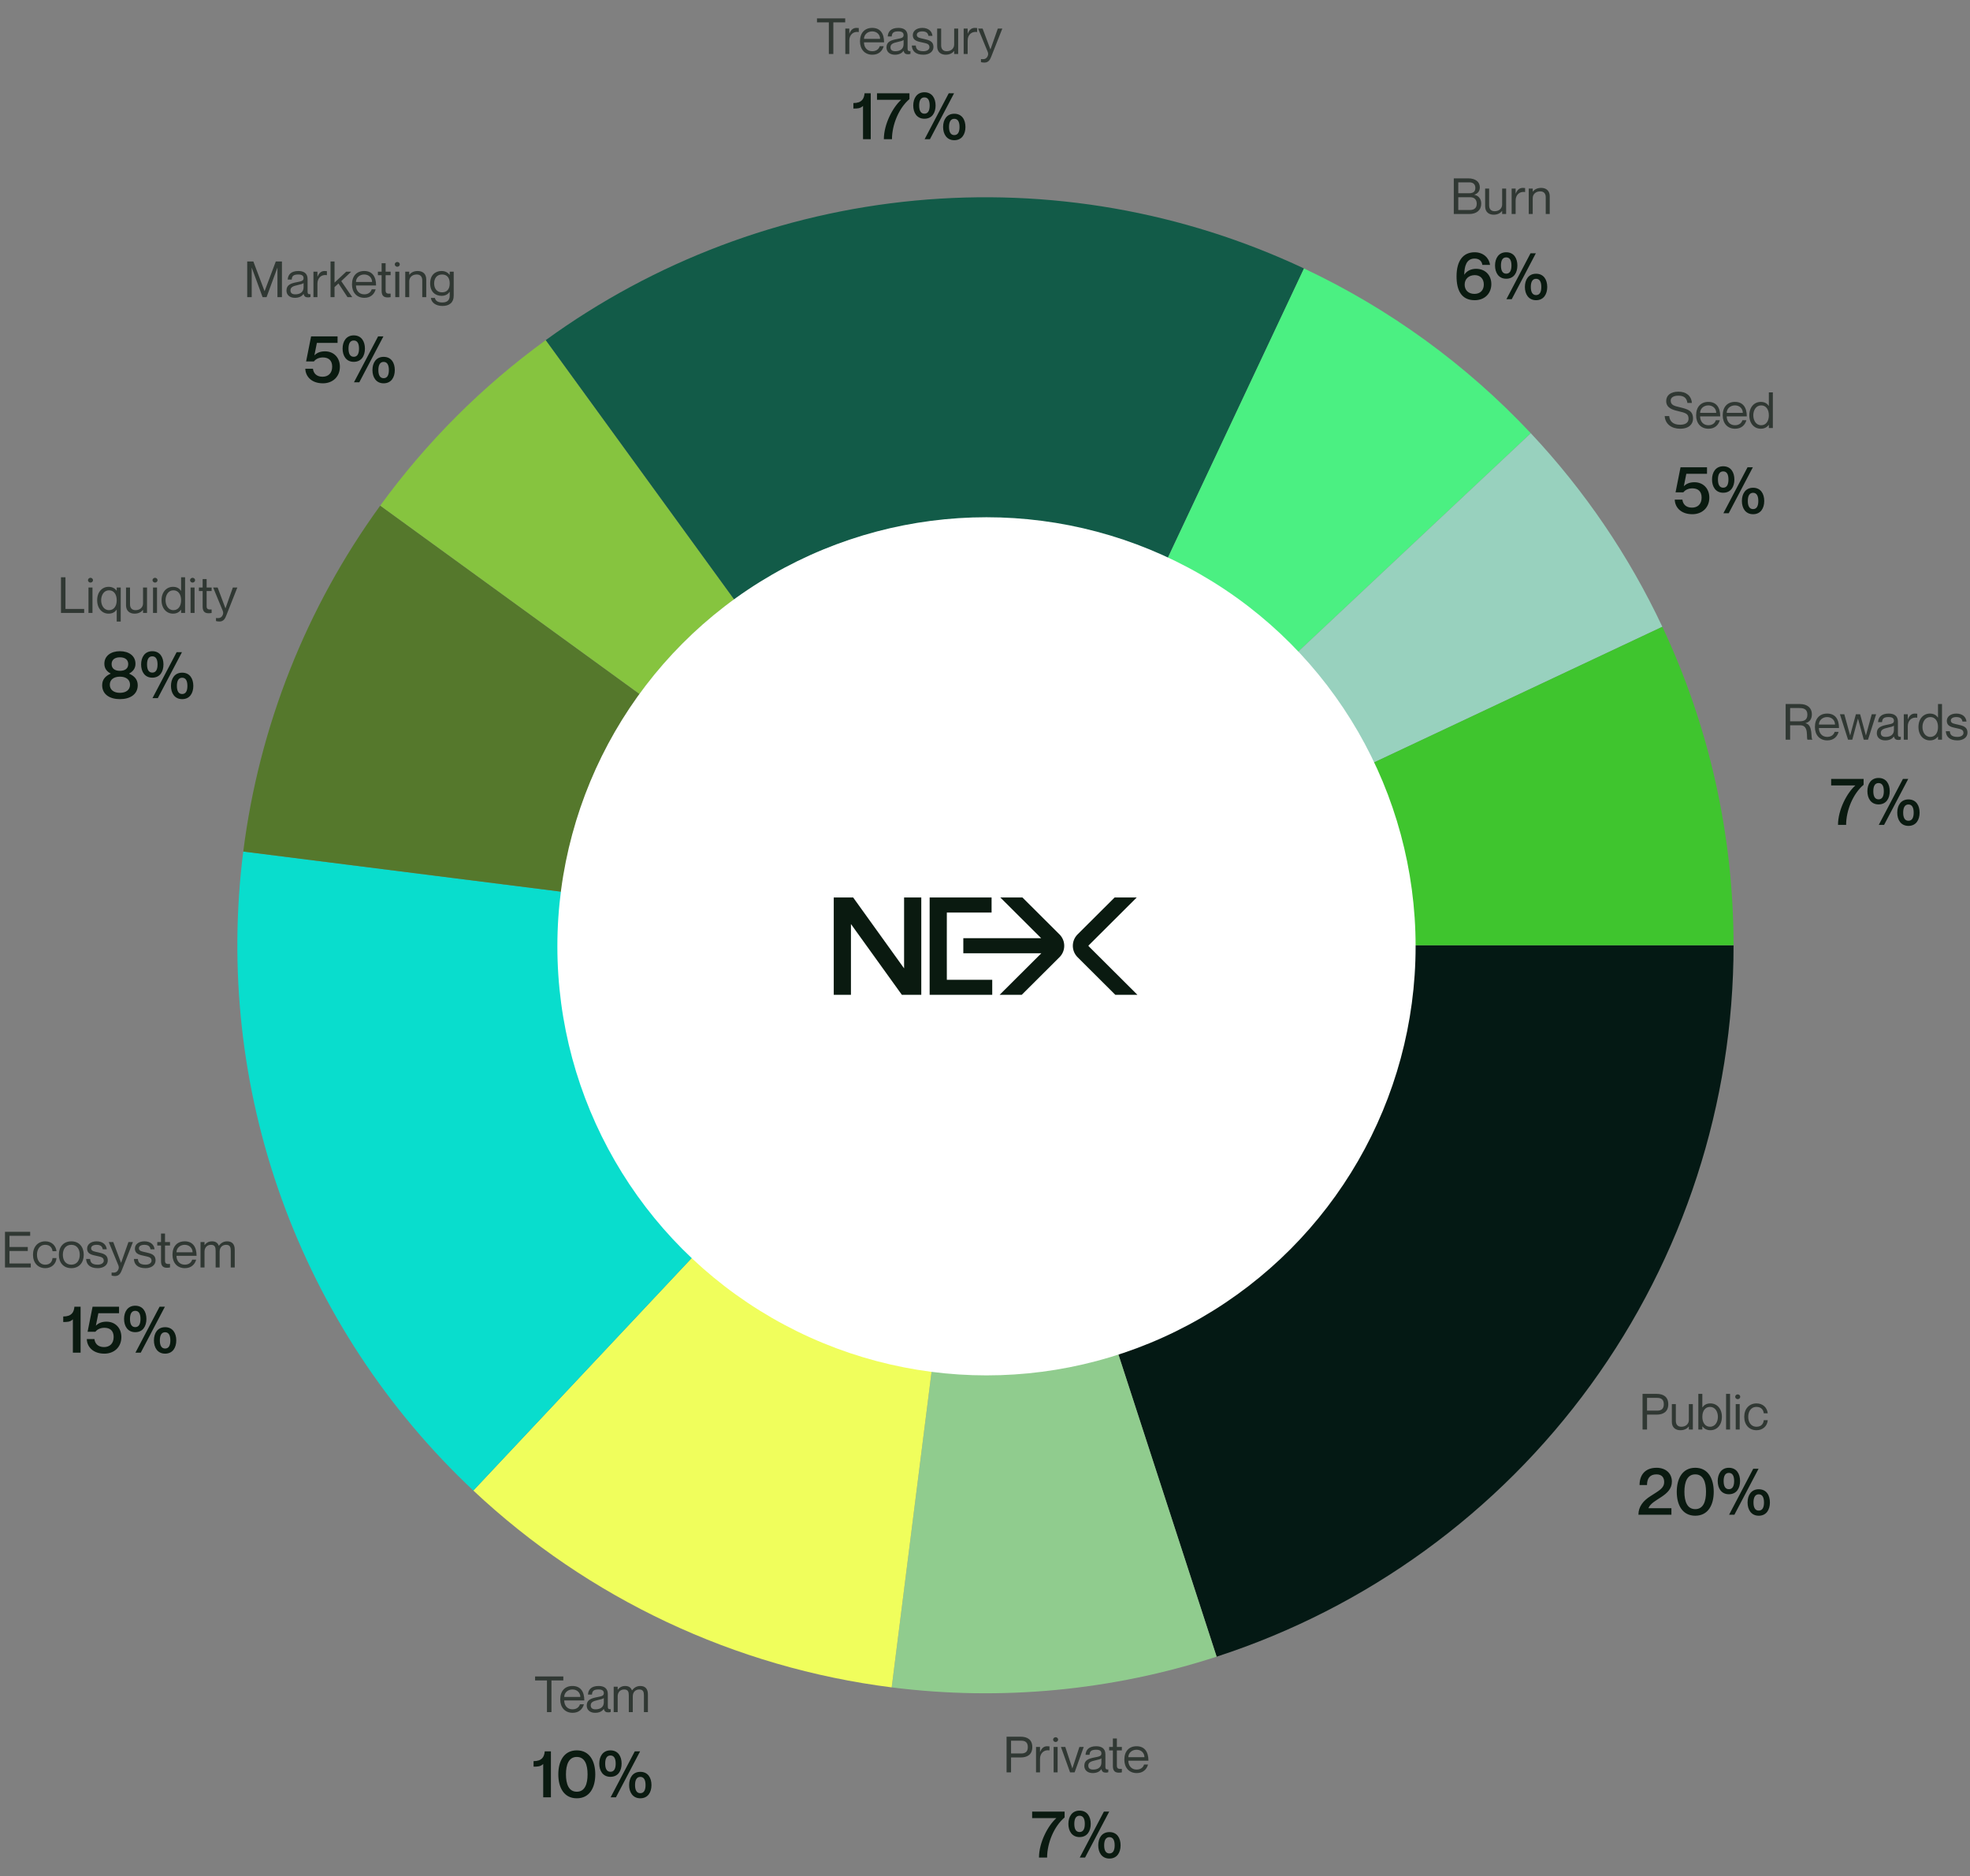 <svg width="948" height="903" viewBox="0 0 948 903" fill="none" xmlns="http://www.w3.org/2000/svg">
<rect x="0" y="0" width="948" height="903" fill="#808080" stroke="none"/>
<path d="M484.381 853V835.84H491.197C494.341 835.84 496.765 837.232 496.765 840.832C496.765 844.432 494.341 845.824 491.197 845.824H486.541V853H484.381ZM486.541 837.76V843.904H491.437C493.573 843.904 494.605 842.92 494.605 840.832C494.605 838.744 493.573 837.76 491.437 837.76H486.541ZM503.906 840.424C504.362 840.424 504.698 840.448 505.034 840.496V842.416H504.986C502.322 841.984 500.474 843.856 500.474 846.472V853H498.554V840.76H500.474V843.184H500.522C501.17 841.576 502.154 840.424 503.906 840.424ZM507.981 838.384C507.453 838.384 506.781 837.976 506.781 837.232C506.781 836.488 507.453 836.08 507.981 836.08C508.533 836.08 509.181 836.488 509.181 837.232C509.181 837.976 508.533 838.384 507.981 838.384ZM507.021 840.76H508.941V853H507.021V840.76ZM510.548 840.76H512.636L516.02 851.08H516.044L519.428 840.76H521.516L517.124 853H514.94L510.548 840.76ZM530.019 843.88C530.019 842.92 529.491 842.104 527.523 842.104C525.195 842.104 524.427 842.776 524.307 844.552H522.387C522.507 842.2 523.971 840.424 527.523 840.424C529.851 840.424 531.939 841.336 531.939 844.288V850.24C531.939 851.2 532.107 851.728 533.331 851.584V852.928C532.827 853.096 532.563 853.12 532.203 853.12C531.051 853.12 530.355 852.808 530.019 851.464H529.971C529.203 852.616 527.835 853.336 525.819 853.336C523.347 853.336 521.787 851.92 521.787 849.856C521.787 847.072 523.851 846.352 527.019 845.752C529.083 845.368 530.019 845.104 530.019 843.88ZM526.011 851.656C528.291 851.656 530.019 850.624 530.019 848.272V846.232C529.659 846.592 528.483 846.928 527.187 847.192C524.811 847.696 523.707 848.296 523.707 849.76C523.707 850.96 524.427 851.656 526.011 851.656ZM539.859 842.44H537.459V849.808C537.459 851.2 538.227 851.44 539.859 851.32V853C539.427 853.096 538.923 853.144 538.419 853.144C536.787 853.144 535.539 852.496 535.539 850V842.44H533.739V840.76H535.539V836.68H537.459V840.76H539.859V842.44ZM546.958 851.656C549.406 851.656 550.318 850.072 550.534 849.232H552.454C551.83 851.512 550.078 853.336 547.03 853.336C543.31 853.336 541.054 850.72 541.054 846.88C541.054 842.8 543.358 840.424 546.934 840.424C550.774 840.424 552.646 843.04 552.646 847.384H542.974C542.974 849.592 544.294 851.656 546.958 851.656ZM546.934 842.104C544.63 842.104 542.974 843.736 542.974 845.704H550.726C550.726 843.736 549.238 842.104 546.934 842.104Z" fill="#303833"/>
<path d="M496.688 871.888H512.304V874.704C507.28 878.896 503.888 886.96 503.888 894H499.984C499.984 886.704 504.336 878.576 508.272 875.088V875.024H496.688V871.888ZM519.503 884.144C515.855 884.144 514.127 881.232 514.127 877.776C514.127 874.352 515.855 871.408 519.503 871.408C523.215 871.408 524.879 874.352 524.879 877.776C524.879 881.232 523.215 884.144 519.503 884.144ZM533.775 871.888L522.159 894H519.599L531.215 871.888H533.775ZM519.503 881.712C521.263 881.712 522.031 880.208 522.031 877.776C522.031 875.344 521.263 873.872 519.503 873.872C517.743 873.872 516.975 875.344 516.975 877.776C516.975 880.208 517.743 881.712 519.503 881.712ZM533.871 894.48C530.223 894.48 528.495 891.536 528.495 888.112C528.495 884.656 530.223 881.744 533.871 881.744C537.583 881.744 539.247 884.656 539.247 888.112C539.247 891.536 537.583 894.48 533.871 894.48ZM533.871 892.016C535.631 892.016 536.399 890.544 536.399 888.112C536.399 885.68 535.631 884.176 533.871 884.176C532.143 884.176 531.343 885.68 531.343 888.112C531.343 890.544 532.143 892.016 533.871 892.016Z" fill="#0A1A10"/>
<path d="M263.209 824V808.76H257.497V806.84H271.081V808.76H265.369V824H263.209ZM275.497 822.656C277.945 822.656 278.857 821.072 279.073 820.232H280.993C280.369 822.512 278.617 824.336 275.569 824.336C271.849 824.336 269.593 821.72 269.593 817.88C269.593 813.8 271.897 811.424 275.473 811.424C279.313 811.424 281.185 814.04 281.185 818.384H271.513C271.513 820.592 272.833 822.656 275.497 822.656ZM275.473 813.104C273.169 813.104 271.513 814.736 271.513 816.704H279.265C279.265 814.736 277.777 813.104 275.473 813.104ZM290.574 814.88C290.574 813.92 290.046 813.104 288.078 813.104C285.75 813.104 284.982 813.776 284.862 815.552H282.942C283.062 813.2 284.526 811.424 288.078 811.424C290.406 811.424 292.494 812.336 292.494 815.288V821.24C292.494 822.2 292.662 822.728 293.886 822.584V823.928C293.382 824.096 293.118 824.12 292.758 824.12C291.606 824.12 290.91 823.808 290.574 822.464H290.526C289.758 823.616 288.39 824.336 286.374 824.336C283.902 824.336 282.342 822.92 282.342 820.856C282.342 818.072 284.406 817.352 287.574 816.752C289.638 816.368 290.574 816.104 290.574 814.88ZM286.566 822.656C288.846 822.656 290.574 821.624 290.574 819.272V817.232C290.214 817.592 289.038 817.928 287.742 818.192C285.366 818.696 284.262 819.296 284.262 820.76C284.262 821.96 284.982 822.656 286.566 822.656ZM308.112 811.424C310.584 811.424 311.784 812.888 311.784 815.456V824H309.864V815.936C309.864 814.352 309.552 813.104 307.632 813.104C305.712 813.104 304.512 814.472 304.512 816.368V824H302.592V815.936C302.592 814.352 302.28 813.104 300.36 813.104C298.44 813.104 297.24 814.472 297.24 816.368V824H295.32V811.76H297.24V813.224H297.288C297.936 812.36 298.992 811.424 300.84 811.424C302.592 811.424 303.6 812.168 304.104 813.536H304.152C304.992 812.384 306.264 811.424 308.112 811.424Z" fill="#303833"/>
<path d="M262.134 842.888H265.11V865H261.398V848.968C260.086 850.248 258.614 850.248 256.758 850.248V847.592C260.758 847.592 261.91 845.608 262.134 842.888ZM277.565 865.48C271.325 865.48 268.669 860.232 268.669 853.96C268.669 847.688 271.325 842.408 277.565 842.408C283.805 842.408 286.461 847.688 286.461 853.96C286.461 860.232 283.805 865.48 277.565 865.48ZM277.565 862.312C281.469 862.312 282.749 858.568 282.749 853.96C282.749 849.352 281.469 845.576 277.565 845.576C273.661 845.576 272.349 849.352 272.349 853.96C272.349 858.568 273.661 862.312 277.565 862.312ZM293.753 855.144C290.105 855.144 288.377 852.232 288.377 848.776C288.377 845.352 290.105 842.408 293.753 842.408C297.465 842.408 299.129 845.352 299.129 848.776C299.129 852.232 297.465 855.144 293.753 855.144ZM308.025 842.888L296.409 865H293.849L305.465 842.888H308.025ZM293.753 852.712C295.513 852.712 296.281 851.208 296.281 848.776C296.281 846.344 295.513 844.872 293.753 844.872C291.993 844.872 291.225 846.344 291.225 848.776C291.225 851.208 291.993 852.712 293.753 852.712ZM308.121 865.48C304.473 865.48 302.745 862.536 302.745 859.112C302.745 855.656 304.473 852.744 308.121 852.744C311.833 852.744 313.497 855.656 313.497 859.112C313.497 862.536 311.833 865.48 308.121 865.48ZM308.121 863.016C309.881 863.016 310.649 861.544 310.649 859.112C310.649 856.68 309.881 855.176 308.121 855.176C306.393 855.176 305.593 856.68 305.593 859.112C305.593 861.544 306.393 863.016 308.121 863.016Z" fill="#0A1A10"/>
<path d="M4.561 600.16H13.369V602.08H4.561V608.08H14.809V610H2.401V592.84H14.521V594.76H4.561V600.16ZM25.262 602.176C25.166 600.832 24.254 599.104 21.806 599.104C18.902 599.104 17.798 601.576 17.798 603.88C17.798 606.184 18.902 608.656 21.806 608.656C24.278 608.656 25.166 606.952 25.262 605.488H27.182C27.014 608.272 24.83 610.336 21.806 610.336C18.23 610.336 15.878 607.72 15.878 603.88C15.878 600.04 18.23 597.424 21.806 597.424C24.83 597.424 26.894 599.44 27.182 602.176H25.262ZM34.323 610.336C30.579 610.336 28.323 607.696 28.323 603.88C28.323 600.064 30.579 597.424 34.323 597.424C38.043 597.424 40.299 600.064 40.299 603.88C40.299 607.696 38.043 610.336 34.323 610.336ZM34.323 608.656C37.059 608.656 38.379 606.496 38.379 603.88C38.379 601.264 37.059 599.104 34.323 599.104C31.563 599.104 30.243 601.264 30.243 603.88C30.243 606.496 31.563 608.656 34.323 608.656ZM47.206 602.728C49.39 603.256 51.862 603.616 51.862 606.64C51.862 608.872 49.822 610.336 47.038 610.336C43.294 610.336 41.566 608.56 41.446 605.92H43.366C43.486 607.288 43.966 608.656 47.038 608.656C49.126 608.656 49.942 607.576 49.942 606.76C49.942 604.984 48.334 604.888 46.582 604.456C44.71 604 41.926 603.784 41.926 600.904C41.926 598.984 43.63 597.424 46.51 597.424C49.558 597.424 51.19 599.152 51.382 601.264H49.462C49.27 600.328 48.814 599.104 46.51 599.104C44.782 599.104 43.846 599.8 43.846 600.76C43.846 602.2 45.502 602.32 47.206 602.728ZM63.973 597.76L58.741 611.008C58.213 612.328 57.589 614.128 55.333 614.128C54.565 614.128 54.013 613.984 53.701 613.888V612.448H53.989C55.045 612.544 55.789 612.472 56.437 611.776C56.941 611.224 57.445 610.192 56.965 608.992L52.333 597.76H54.493L58.237 607.744H58.285L61.813 597.76H63.973ZM70.198 602.728C72.382 603.256 74.854 603.616 74.854 606.64C74.854 608.872 72.814 610.336 70.03 610.336C66.286 610.336 64.558 608.56 64.438 605.92H66.358C66.478 607.288 66.958 608.656 70.03 608.656C72.118 608.656 72.934 607.576 72.934 606.76C72.934 604.984 71.326 604.888 69.574 604.456C67.702 604 64.918 603.784 64.918 600.904C64.918 598.984 66.622 597.424 69.502 597.424C72.55 597.424 74.182 599.152 74.374 601.264H72.454C72.262 600.328 71.806 599.104 69.502 599.104C67.774 599.104 66.838 599.8 66.838 600.76C66.838 602.2 68.494 602.32 70.198 602.728ZM81.808 599.44H79.408V606.808C79.408 608.2 80.176 608.44 81.808 608.32V610C81.376 610.096 80.872 610.144 80.368 610.144C78.736 610.144 77.488 609.496 77.488 607V599.44H75.688V597.76H77.488V593.68H79.408V597.76H81.808V599.44ZM88.907 608.656C91.355 608.656 92.267 607.072 92.483 606.232H94.403C93.779 608.512 92.027 610.336 88.979 610.336C85.259 610.336 83.003 607.72 83.003 603.88C83.003 599.8 85.307 597.424 88.883 597.424C92.723 597.424 94.595 600.04 94.595 604.384H84.923C84.923 606.592 86.243 608.656 88.907 608.656ZM88.883 599.104C86.579 599.104 84.923 600.736 84.923 602.704H92.675C92.675 600.736 91.187 599.104 88.883 599.104ZM109.288 597.424C111.76 597.424 112.96 598.888 112.96 601.456V610H111.04V601.936C111.04 600.352 110.728 599.104 108.808 599.104C106.888 599.104 105.688 600.472 105.688 602.368V610H103.768V601.936C103.768 600.352 103.456 599.104 101.536 599.104C99.616 599.104 98.416 600.472 98.416 602.368V610H96.496V597.76H98.416V599.224H98.464C99.112 598.36 100.168 597.424 102.016 597.424C103.768 597.424 104.776 598.168 105.28 599.536H105.328C106.168 598.384 107.44 597.424 109.288 597.424Z" fill="#303833"/>
<path d="M35.806 628.888H38.782V651H35.069V634.968C33.758 636.248 32.285 636.248 30.43 636.248V633.592C34.429 633.592 35.581 631.608 35.806 628.888ZM51.237 636.088C55.493 636.088 58.405 639.16 58.405 643.48C58.405 648.408 54.853 651.48 50.245 651.48C44.837 651.48 41.893 648.28 41.765 644.472H45.445C45.669 646.456 46.981 648.312 50.053 648.312C52.773 648.312 54.693 646.648 54.693 643.448C54.693 640.44 52.933 639.032 50.245 639.032C48.517 639.032 46.949 639.64 45.893 640.952H42.149L44.549 628.888H57.285V632.024H47.333L46.149 637.944V638.008C47.301 636.824 48.933 636.088 51.237 636.088ZM65.081 641.144C61.433 641.144 59.705 638.232 59.705 634.776C59.705 631.352 61.433 628.408 65.081 628.408C68.793 628.408 70.457 631.352 70.457 634.776C70.457 638.232 68.793 641.144 65.081 641.144ZM79.353 628.888L67.737 651H65.177L76.793 628.888H79.353ZM65.081 638.712C66.841 638.712 67.609 637.208 67.609 634.776C67.609 632.344 66.841 630.872 65.081 630.872C63.321 630.872 62.553 632.344 62.553 634.776C62.553 637.208 63.321 638.712 65.081 638.712ZM79.449 651.48C75.801 651.48 74.073 648.536 74.073 645.112C74.073 641.656 75.801 638.744 79.449 638.744C83.161 638.744 84.825 641.656 84.825 645.112C84.825 648.536 83.161 651.48 79.449 651.48ZM79.449 649.016C81.209 649.016 81.977 647.544 81.977 645.112C81.977 642.68 81.209 641.176 79.449 641.176C77.721 641.176 76.921 642.68 76.921 645.112C76.921 647.544 77.721 649.016 79.449 649.016Z" fill="#0A1A10"/>
<path d="M29.342 277.84H31.502V293.08H40.502V295H29.342V277.84ZM43.543 280.384C43.015 280.384 42.343 279.976 42.343 279.232C42.343 278.488 43.015 278.08 43.543 278.08C44.095 278.08 44.743 278.488 44.743 279.232C44.743 279.976 44.095 280.384 43.543 280.384ZM42.583 282.76H44.503V295H42.583V282.76ZM56.166 282.76H58.087V299.128H56.166V293.416H56.118C55.398 294.472 54.246 295.336 52.23 295.336C49.206 295.336 46.758 292.912 46.758 288.88C46.758 284.848 49.206 282.424 52.23 282.424C54.246 282.424 55.398 283.336 56.118 284.272H56.166V282.76ZM52.471 293.656C54.751 293.656 56.166 291.76 56.166 288.88C56.166 286 54.751 284.104 52.471 284.104C49.95 284.104 48.678 286.48 48.678 288.88C48.678 291.28 49.95 293.656 52.471 293.656ZM68.83 282.76H70.75V295H68.83V293.536H68.782C68.134 294.4 66.838 295.336 64.75 295.336C62.518 295.336 60.646 294.112 60.646 291.304V282.76H62.566V290.824C62.566 292.408 63.31 293.656 65.23 293.656C67.39 293.656 68.83 292.288 68.83 290.392V282.76ZM74.598 280.384C74.07 280.384 73.398 279.976 73.398 279.232C73.398 278.488 74.07 278.08 74.598 278.08C75.15 278.08 75.798 278.488 75.798 279.232C75.798 279.976 75.15 280.384 74.598 280.384ZM73.638 282.76H75.558V295H73.638V282.76ZM87.149 277.84H89.069V295H87.149V293.488H87.101C86.381 294.424 85.229 295.336 83.261 295.336C80.189 295.336 77.741 292.912 77.741 288.88C77.741 284.848 80.189 282.424 83.261 282.424C85.229 282.424 86.381 283.288 87.101 284.344H87.149V277.84ZM83.453 293.656C85.733 293.656 87.149 291.76 87.149 288.88C87.149 286 85.733 284.104 83.453 284.104C80.933 284.104 79.661 286.48 79.661 288.88C79.661 291.28 80.933 293.656 83.453 293.656ZM92.668 280.384C92.14 280.384 91.468 279.976 91.468 279.232C91.468 278.488 92.14 278.08 92.668 278.08C93.22 278.08 93.868 278.488 93.868 279.232C93.868 279.976 93.22 280.384 92.668 280.384ZM91.708 282.76H93.628V295H91.708V282.76ZM101.836 284.44H99.436V291.808C99.436 293.2 100.204 293.44 101.836 293.32V295C101.404 295.096 100.9 295.144 100.396 295.144C98.763 295.144 97.516 294.496 97.516 292V284.44H95.716V282.76H97.516V278.68H99.436V282.76H101.836V284.44ZM114.211 282.76L108.979 296.008C108.451 297.328 107.827 299.128 105.571 299.128C104.803 299.128 104.251 298.984 103.939 298.888V297.448H104.227C105.283 297.544 106.027 297.472 106.675 296.776C107.179 296.224 107.683 295.192 107.203 293.992L102.571 282.76H104.731L108.475 292.744H108.523L112.051 282.76H114.211Z" fill="#303833"/>
<path d="M49.162 329.76C49.162 326.72 51.146 325.152 53.258 324.224V324.16C51.69 323.328 50.218 321.952 50.218 319.456C50.218 315.648 53.386 313.408 57.706 313.408C62.026 313.408 65.194 315.648 65.194 319.456C65.194 321.952 63.69 323.328 62.154 324.16V324.224C64.234 325.152 66.282 326.72 66.282 329.76C66.282 334.24 62.538 336.48 57.706 336.48C52.874 336.48 49.162 334.24 49.162 329.76ZM57.706 322.848C60.17 322.848 61.706 321.76 61.706 319.616C61.706 317.504 60.17 316.352 57.706 316.352C55.242 316.352 53.706 317.504 53.706 319.616C53.706 321.76 55.242 322.848 57.706 322.848ZM57.706 333.44C60.714 333.44 62.57 331.968 62.57 329.536C62.57 327.136 60.714 325.664 57.706 325.664C54.73 325.664 52.842 327.136 52.842 329.536C52.842 331.968 54.73 333.44 57.706 333.44ZM73.284 326.144C69.636 326.144 67.908 323.232 67.908 319.776C67.908 316.352 69.636 313.408 73.284 313.408C76.996 313.408 78.66 316.352 78.66 319.776C78.66 323.232 76.996 326.144 73.284 326.144ZM87.556 313.888L75.94 336H73.38L84.996 313.888H87.556ZM73.284 323.712C75.044 323.712 75.812 322.208 75.812 319.776C75.812 317.344 75.044 315.872 73.284 315.872C71.524 315.872 70.756 317.344 70.756 319.776C70.756 322.208 71.524 323.712 73.284 323.712ZM87.652 336.48C84.004 336.48 82.276 333.536 82.276 330.112C82.276 326.656 84.004 323.744 87.652 323.744C91.364 323.744 93.028 326.656 93.028 330.112C93.028 333.536 91.364 336.48 87.652 336.48ZM87.652 334.016C89.412 334.016 90.18 332.544 90.18 330.112C90.18 327.68 89.412 326.176 87.652 326.176C85.924 326.176 85.124 327.68 85.124 330.112C85.124 332.544 85.924 334.016 87.652 334.016Z" fill="#0A1A10"/>
<path d="M118.967 143V125.84H121.919L127.295 140.096H127.343L132.719 125.84H135.671V143H133.511V128.888H133.463L128.279 143H126.359L121.175 128.888H121.127V143H118.967ZM146.089 133.88C146.089 132.92 145.561 132.104 143.593 132.104C141.265 132.104 140.497 132.776 140.377 134.552H138.457C138.577 132.2 140.041 130.424 143.593 130.424C145.921 130.424 148.009 131.336 148.009 134.288V140.24C148.009 141.2 148.177 141.728 149.401 141.584V142.928C148.897 143.096 148.633 143.12 148.273 143.12C147.121 143.12 146.425 142.808 146.089 141.464H146.041C145.273 142.616 143.905 143.336 141.889 143.336C139.417 143.336 137.857 141.92 137.857 139.856C137.857 137.072 139.921 136.352 143.089 135.752C145.153 135.368 146.089 135.104 146.089 133.88ZM142.081 141.656C144.361 141.656 146.089 140.624 146.089 138.272V136.232C145.729 136.592 144.553 136.928 143.257 137.192C140.881 137.696 139.777 138.296 139.777 139.76C139.777 140.96 140.497 141.656 142.081 141.656ZM156.188 130.424C156.644 130.424 156.98 130.448 157.316 130.496V132.416H157.268C154.604 131.984 152.756 133.856 152.756 136.472V143H150.836V130.76H152.756V133.184H152.804C153.452 131.576 154.436 130.424 156.188 130.424ZM159.062 125.84H160.982V136.016L166.598 130.76H168.998L164.222 135.296L169.502 143H167.222L162.878 136.424L160.982 138.176V143H159.062V125.84ZM175.286 141.656C177.734 141.656 178.646 140.072 178.862 139.232H180.782C180.158 141.512 178.406 143.336 175.358 143.336C171.638 143.336 169.382 140.72 169.382 136.88C169.382 132.8 171.686 130.424 175.262 130.424C179.102 130.424 180.974 133.04 180.974 137.384H171.302C171.302 139.592 172.622 141.656 175.286 141.656ZM175.262 132.104C172.958 132.104 171.302 133.736 171.302 135.704H179.054C179.054 133.736 177.566 132.104 175.262 132.104ZM187.968 132.44H185.568V139.808C185.568 141.2 186.336 141.44 187.968 141.32V143C187.536 143.096 187.032 143.144 186.528 143.144C184.896 143.144 183.648 142.496 183.648 140V132.44H181.848V130.76H183.648V126.68H185.568V130.76H187.968V132.44ZM191.176 128.384C190.648 128.384 189.976 127.976 189.976 127.232C189.976 126.488 190.648 126.08 191.176 126.08C191.728 126.08 192.376 126.488 192.376 127.232C192.376 127.976 191.728 128.384 191.176 128.384ZM190.216 130.76H192.136V143H190.216V130.76ZM201.015 130.424C203.247 130.424 205.119 131.648 205.119 134.456V143H203.199V134.936C203.199 133.352 202.455 132.104 200.535 132.104C198.375 132.104 196.935 133.472 196.935 135.368V143H195.015V130.76H196.935V132.224H196.983C197.631 131.36 198.927 130.424 201.015 130.424ZM216.407 130.76H218.327V142.328C218.327 145.592 216.263 147.248 212.903 147.248C209.543 147.248 207.551 145.472 207.359 143.384H209.279C209.519 144.632 210.527 145.568 212.807 145.568C215.087 145.568 216.407 144.584 216.407 142.304V140.456H216.359C215.639 141.512 214.487 142.376 212.471 142.376C209.447 142.376 206.999 140.432 206.999 136.4C206.999 132.368 209.447 130.424 212.471 130.424C214.487 130.424 215.639 131.336 216.359 132.272H216.407V130.76ZM212.711 140.696C214.991 140.696 216.407 139.28 216.407 136.4C216.407 133.52 214.991 132.104 212.711 132.104C210.191 132.104 208.919 134 208.919 136.4C208.919 138.8 210.191 140.696 212.711 140.696Z" fill="#303833"/>
<path d="M156.393 169.088C160.649 169.088 163.561 172.16 163.561 176.48C163.561 181.408 160.009 184.48 155.401 184.48C149.993 184.48 147.049 181.28 146.921 177.472H150.601C150.825 179.456 152.137 181.312 155.209 181.312C157.929 181.312 159.849 179.648 159.849 176.448C159.849 173.44 158.089 172.032 155.401 172.032C153.673 172.032 152.105 172.64 151.049 173.952H147.305L149.705 161.888H162.441V165.024H152.489L151.305 170.944V171.008C152.457 169.824 154.089 169.088 156.393 169.088ZM170.237 174.144C166.589 174.144 164.861 171.232 164.861 167.776C164.861 164.352 166.589 161.408 170.237 161.408C173.949 161.408 175.613 164.352 175.613 167.776C175.613 171.232 173.949 174.144 170.237 174.144ZM184.509 161.888L172.893 184H170.333L181.949 161.888H184.509ZM170.237 171.712C171.997 171.712 172.765 170.208 172.765 167.776C172.765 165.344 171.997 163.872 170.237 163.872C168.477 163.872 167.709 165.344 167.709 167.776C167.709 170.208 168.477 171.712 170.237 171.712ZM184.605 184.48C180.957 184.48 179.229 181.536 179.229 178.112C179.229 174.656 180.957 171.744 184.605 171.744C188.317 171.744 189.981 174.656 189.981 178.112C189.981 181.536 188.317 184.48 184.605 184.48ZM184.605 182.016C186.365 182.016 187.133 180.544 187.133 178.112C187.133 175.68 186.365 174.176 184.605 174.176C182.877 174.176 182.077 175.68 182.077 178.112C182.077 180.544 182.877 182.016 184.605 182.016Z" fill="#0A1A10"/>
<path d="M398.857 26V10.76H393.145V8.84H406.729V10.76H401.017V26H398.857ZM412.133 13.424C412.589 13.424 412.925 13.448 413.261 13.496V15.416H413.213C410.549 14.984 408.701 16.856 408.701 19.472V26H406.781V13.76H408.701V16.184H408.749C409.397 14.576 410.381 13.424 412.133 13.424ZM419.747 24.656C422.195 24.656 423.107 23.072 423.323 22.232H425.243C424.619 24.512 422.867 26.336 419.819 26.336C416.099 26.336 413.843 23.72 413.843 19.88C413.843 15.8 416.147 13.424 419.723 13.424C423.563 13.424 425.435 16.04 425.435 20.384H415.763C415.763 22.592 417.083 24.656 419.747 24.656ZM419.723 15.104C417.419 15.104 415.763 16.736 415.763 18.704H423.515C423.515 16.736 422.027 15.104 419.723 15.104ZM434.824 16.88C434.824 15.92 434.296 15.104 432.328 15.104C430 15.104 429.232 15.776 429.112 17.552H427.192C427.312 15.2 428.776 13.424 432.328 13.424C434.656 13.424 436.744 14.336 436.744 17.288V23.24C436.744 24.2 436.912 24.728 438.136 24.584V25.928C437.632 26.096 437.368 26.12 437.008 26.12C435.856 26.12 435.16 25.808 434.824 24.464H434.776C434.008 25.616 432.64 26.336 430.624 26.336C428.152 26.336 426.592 24.92 426.592 22.856C426.592 20.072 428.656 19.352 431.824 18.752C433.888 18.368 434.824 18.104 434.824 16.88ZM430.816 24.656C433.096 24.656 434.824 23.624 434.824 21.272V19.232C434.464 19.592 433.288 19.928 431.992 20.192C429.616 20.696 428.512 21.296 428.512 22.76C428.512 23.96 429.232 24.656 430.816 24.656ZM444.538 18.728C446.722 19.256 449.194 19.616 449.194 22.64C449.194 24.872 447.154 26.336 444.37 26.336C440.626 26.336 438.898 24.56 438.778 21.92H440.698C440.818 23.288 441.298 24.656 444.37 24.656C446.458 24.656 447.274 23.576 447.274 22.76C447.274 20.984 445.666 20.888 443.914 20.456C442.042 20 439.258 19.784 439.258 16.904C439.258 14.984 440.962 13.424 443.842 13.424C446.89 13.424 448.522 15.152 448.714 17.264H446.794C446.602 16.328 446.146 15.104 443.842 15.104C442.114 15.104 441.178 15.8 441.178 16.76C441.178 18.2 442.834 18.32 444.538 18.728ZM459.166 13.76H461.086V26H459.166V24.536H459.118C458.47 25.4 457.174 26.336 455.086 26.336C452.854 26.336 450.982 25.112 450.982 22.304V13.76H452.902V21.824C452.902 23.408 453.646 24.656 455.566 24.656C457.726 24.656 459.166 23.288 459.166 21.392V13.76ZM469.086 13.424C469.542 13.424 469.878 13.448 470.214 13.496V15.416H470.166C467.502 14.984 465.654 16.856 465.654 19.472V26H463.734V13.76H465.654V16.184H465.702C466.35 14.576 467.334 13.424 469.086 13.424ZM482.329 13.76L477.097 27.008C476.569 28.328 475.945 30.128 473.689 30.128C472.921 30.128 472.369 29.984 472.057 29.888V28.448H472.345C473.401 28.544 474.145 28.472 474.793 27.776C475.297 27.224 475.801 26.192 475.321 24.992L470.689 13.76H472.849L476.593 23.744H476.641L480.169 13.76H482.329Z" fill="#303833"/>
<path d="M416.04 44.888H419.016V67H415.304V50.968C413.992 52.248 412.52 52.248 410.664 52.248V49.592C414.664 49.592 415.816 47.608 416.04 44.888ZM422.031 44.888H437.647V47.704C432.623 51.896 429.231 59.96 429.231 67H425.327C425.327 59.704 429.679 51.576 433.615 48.088V48.024H422.031V44.888ZM444.846 57.144C441.198 57.144 439.47 54.232 439.47 50.776C439.47 47.352 441.198 44.408 444.846 44.408C448.558 44.408 450.222 47.352 450.222 50.776C450.222 54.232 448.558 57.144 444.846 57.144ZM459.118 44.888L447.502 67H444.942L456.558 44.888H459.118ZM444.846 54.712C446.606 54.712 447.374 53.208 447.374 50.776C447.374 48.344 446.606 46.872 444.846 46.872C443.086 46.872 442.318 48.344 442.318 50.776C442.318 53.208 443.086 54.712 444.846 54.712ZM459.214 67.48C455.566 67.48 453.838 64.536 453.838 61.112C453.838 57.656 455.566 54.744 459.214 54.744C462.926 54.744 464.59 57.656 464.59 61.112C464.59 64.536 462.926 67.48 459.214 67.48ZM459.214 65.016C460.974 65.016 461.742 63.544 461.742 61.112C461.742 58.68 460.974 57.176 459.214 57.176C457.486 57.176 456.686 58.68 456.686 61.112C456.686 63.544 457.486 65.016 459.214 65.016Z" fill="#0A1A10"/>
<path d="M712.12 90.16C712.12 92.272 710.872 93.232 709.456 93.712V93.76C711.256 94.072 712.792 95.44 712.792 98.008C712.792 101.176 710.536 103 706.984 103H699.592V85.84H706.504C710.008 85.84 712.12 87.496 712.12 90.16ZM701.752 93.016H706.84C709.288 93.016 709.96 91.96 709.96 90.4C709.96 88.84 709.048 87.76 707.08 87.76H701.752V93.016ZM701.752 94.936V101.08H707.2C709.96 101.08 710.632 99.616 710.632 98.008C710.632 96.16 709.48 94.936 707.68 94.936H701.752ZM722.862 90.76H724.782V103H722.862V101.536H722.814C722.166 102.4 720.87 103.336 718.782 103.336C716.55 103.336 714.678 102.112 714.678 99.304V90.76H716.598V98.824C716.598 100.408 717.342 101.656 719.262 101.656C721.422 101.656 722.862 100.288 722.862 98.392V90.76ZM732.781 90.424C733.237 90.424 733.573 90.448 733.909 90.496V92.416H733.861C731.197 91.984 729.349 93.856 729.349 96.472V103H727.429V90.76H729.349V93.184H729.397C730.045 91.576 731.029 90.424 732.781 90.424ZM741.656 90.424C743.888 90.424 745.76 91.648 745.76 94.456V103H743.84V94.936C743.84 93.352 743.096 92.104 741.176 92.104C739.016 92.104 737.576 93.472 737.576 95.368V103H735.656V90.76H737.576V92.224H737.624C738.272 91.36 739.568 90.424 741.656 90.424Z" fill="#303833"/>
<path d="M704.631 132.256C705.719 130.464 707.767 129.376 710.327 129.376C714.679 129.376 717.655 132.384 717.655 136.736C717.655 141.088 714.615 144.48 709.655 144.48C703.191 144.48 700.919 139.648 700.919 133.024C700.919 125.472 704.087 121.408 709.655 121.408C713.815 121.408 716.599 124.16 717.047 127.488H713.335C713.111 125.792 711.959 124.448 709.623 124.448C705.623 124.448 704.695 128.16 704.631 132.192V132.256ZM709.527 141.44C712.375 141.44 714.039 139.616 714.039 136.928C714.039 134.112 712.247 132.416 709.719 132.416C706.775 132.416 704.823 134.272 704.823 136.992C704.823 139.616 706.583 141.44 709.527 141.44ZM724.815 134.144C721.167 134.144 719.439 131.232 719.439 127.776C719.439 124.352 721.167 121.408 724.815 121.408C728.527 121.408 730.191 124.352 730.191 127.776C730.191 131.232 728.527 134.144 724.815 134.144ZM739.087 121.888L727.471 144H724.911L736.527 121.888H739.087ZM724.815 131.712C726.575 131.712 727.343 130.208 727.343 127.776C727.343 125.344 726.575 123.872 724.815 123.872C723.055 123.872 722.287 125.344 722.287 127.776C722.287 130.208 723.055 131.712 724.815 131.712ZM739.183 144.48C735.535 144.48 733.807 141.536 733.807 138.112C733.807 134.656 735.535 131.744 739.183 131.744C742.895 131.744 744.559 134.656 744.559 138.112C744.559 141.536 742.895 144.48 739.183 144.48ZM739.183 142.016C740.943 142.016 741.711 140.544 741.711 138.112C741.711 135.68 740.943 134.176 739.183 134.176C737.455 134.176 736.655 135.68 736.655 138.112C736.655 140.544 737.455 142.016 739.183 142.016Z" fill="#0A1A10"/>
<path d="M808.335 195.992C812.199 196.952 814.719 197.6 814.719 201.512C814.719 204.008 812.871 206.336 808.527 206.336C804.471 206.336 801.327 204.176 801.087 200.24H803.247C803.487 202.592 804.927 204.416 808.527 204.416C811.503 204.416 812.559 203.048 812.559 201.512C812.559 199.16 811.287 198.728 807.447 197.84C804.879 197.24 801.807 196.352 801.807 193.016C801.807 190.304 803.895 188.504 807.687 188.504C811.335 188.504 813.879 190.376 814.167 193.928H812.007C811.695 191.624 810.399 190.424 807.687 190.424C805.263 190.424 803.967 191.36 803.967 192.776C803.967 195.056 805.815 195.368 808.335 195.992ZM822.11 204.656C824.558 204.656 825.47 203.072 825.686 202.232H827.606C826.982 204.512 825.23 206.336 822.182 206.336C818.462 206.336 816.206 203.72 816.206 199.88C816.206 195.8 818.51 193.424 822.086 193.424C825.926 193.424 827.798 196.04 827.798 200.384H818.126C818.126 202.592 819.446 204.656 822.11 204.656ZM822.086 195.104C819.782 195.104 818.126 196.736 818.126 198.704H825.878C825.878 196.736 824.39 195.104 822.086 195.104ZM834.907 204.656C837.355 204.656 838.267 203.072 838.483 202.232H840.403C839.779 204.512 838.027 206.336 834.979 206.336C831.259 206.336 829.003 203.72 829.003 199.88C829.003 195.8 831.307 193.424 834.883 193.424C838.723 193.424 840.595 196.04 840.595 200.384H830.923C830.923 202.592 832.243 204.656 834.907 204.656ZM834.883 195.104C832.579 195.104 830.923 196.736 830.923 198.704H838.675C838.675 196.736 837.187 195.104 834.883 195.104ZM851.208 188.84H853.128V206H851.208V204.488H851.16C850.44 205.424 849.288 206.336 847.32 206.336C844.248 206.336 841.8 203.912 841.8 199.88C841.8 195.848 844.248 193.424 847.32 193.424C849.288 193.424 850.44 194.288 851.16 195.344H851.208V188.84ZM847.512 204.656C849.792 204.656 851.208 202.76 851.208 199.88C851.208 197 849.792 195.104 847.512 195.104C844.992 195.104 843.72 197.48 843.72 199.88C843.72 202.28 844.992 204.656 847.512 204.656Z" fill="#303833"/>
<path d="M815.393 232.088C819.649 232.088 822.561 235.16 822.561 239.48C822.561 244.408 819.009 247.48 814.401 247.48C808.993 247.48 806.049 244.28 805.921 240.472H809.601C809.825 242.456 811.137 244.312 814.209 244.312C816.929 244.312 818.849 242.648 818.849 239.448C818.849 236.44 817.089 235.032 814.401 235.032C812.673 235.032 811.105 235.64 810.049 236.952H806.305L808.705 224.888H821.441V228.024H811.489L810.305 233.944V234.008C811.457 232.824 813.089 232.088 815.393 232.088ZM829.237 237.144C825.589 237.144 823.861 234.232 823.861 230.776C823.861 227.352 825.589 224.408 829.237 224.408C832.949 224.408 834.613 227.352 834.613 230.776C834.613 234.232 832.949 237.144 829.237 237.144ZM843.509 224.888L831.893 247H829.333L840.949 224.888H843.509ZM829.237 234.712C830.997 234.712 831.765 233.208 831.765 230.776C831.765 228.344 830.997 226.872 829.237 226.872C827.477 226.872 826.709 228.344 826.709 230.776C826.709 233.208 827.477 234.712 829.237 234.712ZM843.605 247.48C839.957 247.48 838.229 244.536 838.229 241.112C838.229 237.656 839.957 234.744 843.605 234.744C847.317 234.744 848.981 237.656 848.981 241.112C848.981 244.536 847.317 247.48 843.605 247.48ZM843.605 245.016C845.365 245.016 846.133 243.544 846.133 241.112C846.133 238.68 845.365 237.176 843.605 237.176C841.877 237.176 841.077 238.68 841.077 241.112C841.077 243.544 841.877 245.016 843.605 245.016Z" fill="#0A1A10"/>
<path d="M859.284 356V338.84H866.244C869.628 338.84 871.908 340.664 871.908 343.712C871.908 346.184 870.732 347.552 868.836 348.032V348.08C872.652 348.824 871.26 355.568 872.148 355.856V356H869.82C869.076 355.28 870.708 349.064 866.364 349.064H861.444V356H859.284ZM861.444 340.76V347.144H865.74C867.516 347.144 869.748 346.928 869.748 343.952C869.748 340.976 867.516 340.76 865.74 340.76H861.444ZM879.274 354.656C881.722 354.656 882.634 353.072 882.85 352.232H884.77C884.146 354.512 882.394 356.336 879.346 356.336C875.626 356.336 873.37 353.72 873.37 349.88C873.37 345.8 875.674 343.424 879.25 343.424C883.09 343.424 884.962 346.04 884.962 350.384H875.29C875.29 352.592 876.61 354.656 879.274 354.656ZM879.25 345.104C876.946 345.104 875.29 346.736 875.29 348.704H883.042C883.042 346.736 881.554 345.104 879.25 345.104ZM885.405 343.76H887.517L890.301 353.912H890.349L893.085 343.76H895.125L897.885 353.912H897.933L900.717 343.76H902.829L898.917 356H896.877L894.117 345.896H894.069L891.357 356H889.317L885.405 343.76ZM911.39 346.88C911.39 345.92 910.862 345.104 908.894 345.104C906.566 345.104 905.798 345.776 905.678 347.552H903.758C903.878 345.2 905.342 343.424 908.894 343.424C911.222 343.424 913.31 344.336 913.31 347.288V353.24C913.31 354.2 913.478 354.728 914.702 354.584V355.928C914.198 356.096 913.934 356.12 913.574 356.12C912.422 356.12 911.726 355.808 911.39 354.464H911.342C910.574 355.616 909.206 356.336 907.19 356.336C904.718 356.336 903.158 354.92 903.158 352.856C903.158 350.072 905.222 349.352 908.39 348.752C910.454 348.368 911.39 348.104 911.39 346.88ZM907.382 354.656C909.662 354.656 911.39 353.624 911.39 351.272V349.232C911.03 349.592 909.854 349.928 908.558 350.192C906.182 350.696 905.078 351.296 905.078 352.76C905.078 353.96 905.798 354.656 907.382 354.656ZM921.488 343.424C921.944 343.424 922.28 343.448 922.616 343.496V345.416H922.568C919.904 344.984 918.056 346.856 918.056 349.472V356H916.136V343.76H918.056V346.184H918.104C918.752 344.576 919.736 343.424 921.488 343.424ZM932.606 338.84H934.526V356H932.606V354.488H932.558C931.838 355.424 930.686 356.336 928.718 356.336C925.646 356.336 923.198 353.912 923.198 349.88C923.198 345.848 925.646 343.424 928.718 343.424C930.686 343.424 931.838 344.288 932.558 345.344H932.606V338.84ZM928.91 354.656C931.19 354.656 932.606 352.76 932.606 349.88C932.606 347 931.19 345.104 928.91 345.104C926.39 345.104 925.118 347.48 925.118 349.88C925.118 352.28 926.39 354.656 928.91 354.656ZM942.128 348.728C944.312 349.256 946.784 349.616 946.784 352.64C946.784 354.872 944.744 356.336 941.96 356.336C938.216 356.336 936.488 354.56 936.368 351.92H938.288C938.408 353.288 938.888 354.656 941.96 354.656C944.048 354.656 944.864 353.576 944.864 352.76C944.864 350.984 943.256 350.888 941.504 350.456C939.632 350 936.848 349.784 936.848 346.904C936.848 344.984 938.552 343.424 941.432 343.424C944.48 343.424 946.112 345.152 946.304 347.264H944.384C944.192 346.328 943.736 345.104 941.432 345.104C939.704 345.104 938.768 345.8 938.768 346.76C938.768 348.2 940.424 348.32 942.128 348.728Z" fill="#303833"/>
<path d="M881.188 374.888H896.804V377.704C891.78 381.896 888.388 389.96 888.388 397H884.484C884.484 389.704 888.836 381.576 892.772 378.088V378.024H881.188V374.888ZM904.003 387.144C900.355 387.144 898.627 384.232 898.627 380.776C898.627 377.352 900.355 374.408 904.003 374.408C907.715 374.408 909.379 377.352 909.379 380.776C909.379 384.232 907.715 387.144 904.003 387.144ZM918.275 374.888L906.659 397H904.099L915.715 374.888H918.275ZM904.003 384.712C905.763 384.712 906.531 383.208 906.531 380.776C906.531 378.344 905.763 376.872 904.003 376.872C902.243 376.872 901.475 378.344 901.475 380.776C901.475 383.208 902.243 384.712 904.003 384.712ZM918.371 397.48C914.723 397.48 912.995 394.536 912.995 391.112C912.995 387.656 914.723 384.744 918.371 384.744C922.083 384.744 923.747 387.656 923.747 391.112C923.747 394.536 922.083 397.48 918.371 397.48ZM918.371 395.016C920.131 395.016 920.899 393.544 920.899 391.112C920.899 388.68 920.131 387.176 918.371 387.176C916.643 387.176 915.843 388.68 915.843 391.112C915.843 393.544 916.643 395.016 918.371 395.016Z" fill="#0A1A10"/>
<path d="M834.219 454.941C834.219 530.965 810.151 605.038 765.465 666.543C720.779 728.048 657.769 773.827 585.466 797.32L537.789 650.586C579.105 637.161 615.111 611.002 640.646 575.856C666.181 540.71 679.933 498.383 679.933 454.941H834.219Z" fill="#041914"/>
<path d="M585.463 797.318C535.064 813.693 481.672 818.74 429.098 812.099L448.435 659.03C478.477 662.825 508.987 659.941 537.786 650.584L585.463 797.318Z" fill="#90CC8E"/>
<path d="M429.098 812.098C353.673 802.569 283.201 769.408 227.781 717.366L333.397 604.896C365.065 634.635 405.335 653.584 448.435 659.029L429.098 812.098Z" fill="#F0FE5C"/>
<path d="M227.779 717.368C186.365 678.478 154.744 630.338 135.5 576.885C116.255 523.432 109.935 466.184 117.056 409.82L270.124 429.157C266.055 461.365 269.667 494.079 280.664 524.623C291.66 555.168 309.73 582.676 333.395 604.899L227.779 717.368Z" fill="#09DDCD"/>
<path d="M117.061 409.821C124.66 349.662 147.333 292.396 182.975 243.339L307.794 334.025C287.428 362.058 274.472 394.781 270.129 429.158L117.061 409.821Z" fill="#55782C"/>
<path d="M182.975 243.338C205.179 212.776 232.056 185.899 262.618 163.695L353.304 288.514C335.84 301.202 320.482 316.56 307.794 334.024L182.975 243.338Z" fill="#86C43F"/>
<path d="M262.619 163.691C314.778 125.796 376.156 102.603 440.342 96.535C504.528 90.468 569.165 101.749 627.501 129.2L561.809 268.801C528.475 253.115 491.539 246.669 454.861 250.136C418.184 253.603 383.11 266.856 353.305 288.511L262.619 163.691Z" fill="#125B48"/>
<path d="M627.5 129.205C668.555 148.524 705.588 175.43 736.648 208.505L624.179 314.121C606.43 295.22 585.268 279.846 561.809 268.806L627.5 129.205Z" fill="#4BF082"/>
<path d="M736.649 208.502C762.509 236.04 783.873 267.477 799.957 301.658L660.356 367.35C651.165 347.817 638.957 329.854 624.18 314.118L736.649 208.502Z" fill="#98D1BE"/>
<path d="M799.953 301.656C822.516 349.605 834.215 401.944 834.215 454.936H679.93C679.93 424.655 673.245 394.747 660.352 367.347L799.953 301.656Z" fill="#3FC52E"/>
<circle cx="474.717" cy="455.438" r="206.5" fill="white"/>
<path d="M443.337 478.787H433.998L409.49 444.713V478.787H401.217V431.939H410.556L435.063 466.045V431.939H443.337V478.787Z" fill="#0A1A10"/>
<path d="M447.363 478.787V431.939H477.167V439.185H455.637L455.623 451.515V458.73L455.637 471.542H477.481V478.787H447.363Z" fill="#0A1A10"/>
<path d="M481.377 431.938L501.039 451.533H463.566V458.779H501.113L481.035 478.787H491.672L509.853 460.67C512.888 457.645 512.888 452.741 509.853 449.716L492.013 431.938H481.377Z" fill="#0A1A10"/>
<path d="M536.379 431.938L518.54 449.716C515.505 452.741 515.505 457.645 518.54 460.67L536.72 478.787H547.357L523.859 455.369C523.761 455.272 523.761 455.114 523.859 455.016L547.016 431.938H536.379Z" fill="#0A1A10"/>
<path d="M790.424 688V670.84H797.24C800.384 670.84 802.808 672.232 802.808 675.832C802.808 679.432 800.384 680.824 797.24 680.824H792.584V688H790.424ZM792.584 672.76V678.904H797.48C799.616 678.904 800.648 677.92 800.648 675.832C800.648 673.744 799.616 672.76 797.48 672.76H792.584ZM812.709 675.76H814.629V688H812.709V686.536H812.661C812.013 687.4 810.717 688.336 808.629 688.336C806.397 688.336 804.525 687.112 804.525 684.304V675.76H806.445V683.824C806.445 685.408 807.189 686.656 809.109 686.656C811.269 686.656 812.709 685.288 812.709 683.392V675.76ZM823.085 675.424C826.157 675.424 828.605 677.848 828.605 681.88C828.605 685.912 826.157 688.336 823.085 688.336C821.117 688.336 819.965 687.424 819.245 686.488H819.197V688H817.277V670.84H819.197V677.344H819.245C819.965 676.288 821.117 675.424 823.085 675.424ZM822.893 686.656C825.413 686.656 826.685 684.28 826.685 681.88C826.685 679.48 825.413 677.104 822.893 677.104C820.613 677.104 819.197 679 819.197 681.88C819.197 684.76 820.613 686.656 822.893 686.656ZM830.615 670.84H832.535V688H830.615V670.84ZM836.219 673.384C835.691 673.384 835.019 672.976 835.019 672.232C835.019 671.488 835.691 671.08 836.219 671.08C836.771 671.08 837.419 671.488 837.419 672.232C837.419 672.976 836.771 673.384 836.219 673.384ZM835.259 675.76H837.179V688H835.259V675.76ZM848.746 680.176C848.65 678.832 847.738 677.104 845.29 677.104C842.386 677.104 841.282 679.576 841.282 681.88C841.282 684.184 842.386 686.656 845.29 686.656C847.762 686.656 848.65 684.952 848.746 683.488H850.666C850.498 686.272 848.314 688.336 845.29 688.336C841.714 688.336 839.362 685.72 839.362 681.88C839.362 678.04 841.714 675.424 845.29 675.424C848.314 675.424 850.378 677.44 850.666 680.176H848.746Z" fill="#303833"/>
<path d="M792.571 714.728H788.987C788.987 709.96 791.547 706.408 797.211 706.408C801.307 706.408 804.539 708.84 804.539 713.064C804.539 720.104 795.099 721.288 793.275 725.8V725.864H804.315V729H788.443C788.443 725.096 790.779 722.248 794.171 720.104C798.235 717.416 800.827 716.36 800.827 713.224C800.827 711.4 799.963 709.576 797.115 709.576C793.819 709.576 792.571 711.688 792.571 714.728ZM815.784 729.48C809.544 729.48 806.888 724.232 806.888 717.96C806.888 711.688 809.544 706.408 815.784 706.408C822.024 706.408 824.68 711.688 824.68 717.96C824.68 724.232 822.024 729.48 815.784 729.48ZM815.784 726.312C819.688 726.312 820.968 722.568 820.968 717.96C820.968 713.352 819.688 709.576 815.784 709.576C811.88 709.576 810.568 713.352 810.568 717.96C810.568 722.568 811.88 726.312 815.784 726.312ZM831.971 719.144C828.323 719.144 826.595 716.232 826.595 712.776C826.595 709.352 828.323 706.408 831.971 706.408C835.683 706.408 837.347 709.352 837.347 712.776C837.347 716.232 835.683 719.144 831.971 719.144ZM846.243 706.888L834.627 729H832.067L843.683 706.888H846.243ZM831.971 716.712C833.731 716.712 834.499 715.208 834.499 712.776C834.499 710.344 833.731 708.872 831.971 708.872C830.211 708.872 829.443 710.344 829.443 712.776C829.443 715.208 830.211 716.712 831.971 716.712ZM846.339 729.48C842.691 729.48 840.963 726.536 840.963 723.112C840.963 719.656 842.691 716.744 846.339 716.744C850.051 716.744 851.715 719.656 851.715 723.112C851.715 726.536 850.051 729.48 846.339 729.48ZM846.339 727.016C848.099 727.016 848.867 725.544 848.867 723.112C848.867 720.68 848.099 719.176 846.339 719.176C844.611 719.176 843.811 720.68 843.811 723.112C843.811 725.544 844.611 727.016 846.339 727.016Z" fill="#0A1A10"/>
</svg>
